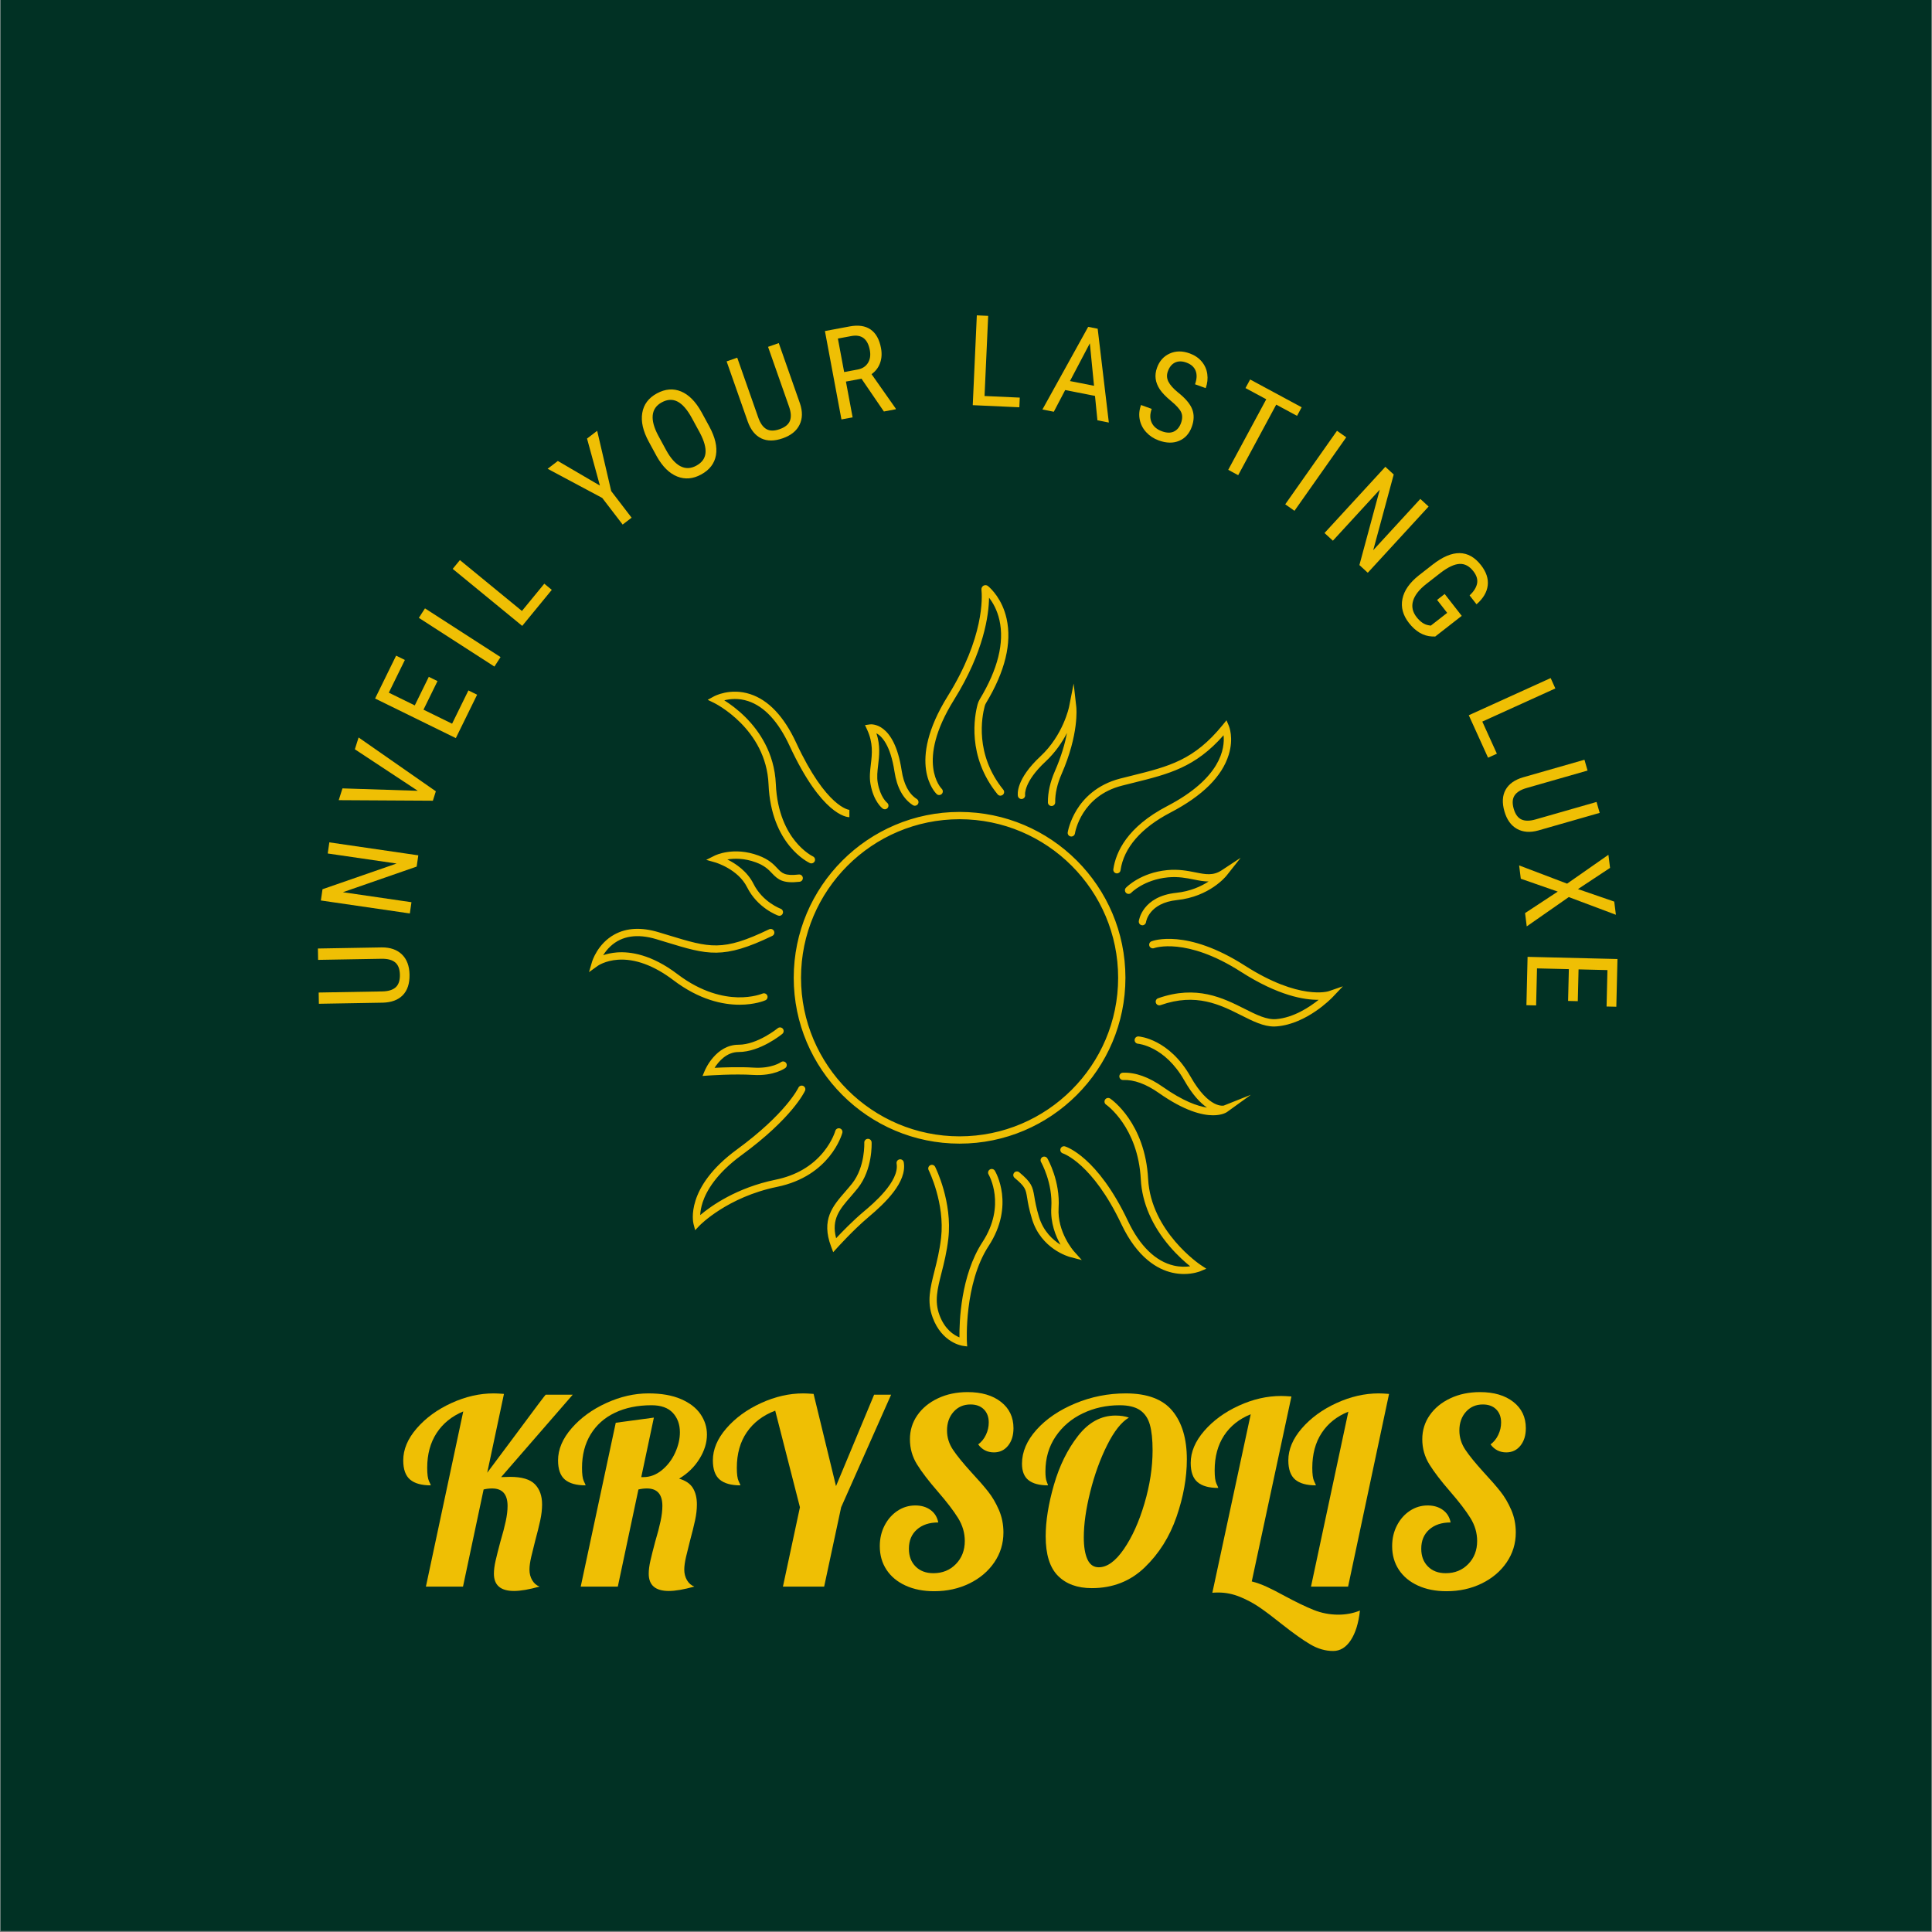 <svg version="1.0" preserveAspectRatio="xMidYMid meet" height="3024" viewBox="0 0 2268 2268" zoomAndPan="magnify" width="3024" xmlns:xlink="http://www.w3.org/1999/xlink" xmlns="http://www.w3.org/2000/svg"><rect x="0" y="0" width="2268" height="2268" fill="#808080" stroke="none"/><defs><g></g><clipPath id="5dc1c5ae04"><path clip-rule="nonzero" d="M 0.5 0 L 2267.5 0 L 2267.5 2267 L 0.5 2267 Z M 0.5 0"></path></clipPath><clipPath id="a1e1cf79fc"><path clip-rule="nonzero" d="M 691.438 686.469 L 1576.816 686.469 L 1576.816 1580.949 L 691.438 1580.949 Z M 691.438 686.469"></path></clipPath></defs><g clip-path="url(#5dc1c5ae04)"><path fill-rule="nonzero" fill-opacity="1" d="M 0.5 0 L 2267.5 0 L 2267.5 2267 L 0.5 2267 Z M 0.5 0" fill="#ffffff"></path><path fill-rule="nonzero" fill-opacity="1" d="M 0.5 0 L 2267.5 0 L 2267.5 2267 L 0.5 2267 Z M 0.5 0" fill="#013124"></path></g><g clip-path="url(#a1e1cf79fc)"><path fill-rule="nonzero" fill-opacity="1" d="M 1126.465 1342.523 C 1019.105 1342.523 931.77 1255.191 931.77 1147.832 C 931.77 1040.473 1019.105 953.141 1126.465 953.141 C 1233.82 953.141 1321.156 1040.473 1321.156 1147.832 C 1321.156 1255.191 1233.82 1342.523 1126.465 1342.523 Z M 1126.465 961.695 C 1023.805 961.695 940.324 1045.223 940.324 1147.832 C 940.324 1250.441 1023.852 1333.969 1126.465 1333.969 C 1229.121 1333.969 1312.602 1250.488 1312.602 1147.832 C 1312.602 1045.172 1229.074 961.695 1126.465 961.695 Z M 1135.395 1580.602 L 1130.27 1579.895 C 1129.285 1579.754 1105.781 1576.324 1094.828 1546.617 C 1087.918 1527.91 1091.961 1512.117 1096.992 1492.094 C 1099.812 1480.953 1103.008 1468.309 1104.746 1453.078 C 1109.402 1412.656 1090.363 1373.969 1090.129 1373.594 C 1089.047 1371.48 1089.941 1368.895 1092.055 1367.859 C 1094.172 1366.777 1096.758 1367.672 1097.789 1369.785 C 1098.637 1371.48 1118.191 1411.148 1113.254 1454.066 C 1111.422 1469.859 1108.18 1482.785 1105.266 1494.207 C 1100.375 1513.527 1096.852 1527.484 1102.82 1543.703 C 1109.117 1560.766 1119.977 1567.441 1126.324 1569.977 C 1126.086 1551.93 1127.734 1497.309 1153.352 1458.062 C 1181.602 1414.77 1160.73 1379.141 1160.543 1378.766 C 1159.32 1376.742 1159.977 1374.109 1162 1372.887 C 1164.02 1371.668 1166.652 1372.324 1167.875 1374.348 C 1168.863 1375.992 1191.66 1415.004 1160.543 1462.715 C 1131.633 1506.992 1135.02 1574.773 1135.066 1575.477 Z M 1389.875 1495.57 C 1385.691 1495.57 1380.992 1495.148 1375.918 1493.973 C 1359.23 1490.117 1335.398 1477.098 1316.363 1437.004 C 1282.473 1365.508 1248.109 1354.086 1247.734 1353.992 C 1245.48 1353.289 1244.211 1350.891 1244.914 1348.633 C 1245.621 1346.379 1247.969 1345.109 1250.227 1345.766 C 1251.777 1346.238 1288.348 1357.848 1324.117 1433.336 C 1337.984 1462.621 1356.598 1480.719 1377.844 1485.652 C 1385.551 1487.438 1392.273 1487.203 1397.16 1486.5 C 1391.191 1481.703 1382.309 1473.902 1373.238 1463.324 C 1352.414 1439.07 1340.617 1411.809 1339.207 1384.5 C 1335.961 1322.875 1298.828 1296.977 1298.453 1296.742 C 1296.48 1295.426 1296.008 1292.746 1297.324 1290.773 C 1298.641 1288.797 1301.32 1288.328 1303.293 1289.645 C 1304.988 1290.773 1344.328 1318.27 1347.809 1384.074 C 1351.051 1445.652 1408.773 1484.523 1409.383 1484.898 L 1416.105 1489.367 L 1408.68 1492.469 C 1408.254 1492.609 1400.875 1495.57 1389.875 1495.57 Z M 1269.922 1479.211 L 1256.195 1475.641 C 1254.832 1475.266 1222.258 1466.379 1211.496 1431.082 C 1207.969 1419.516 1206.699 1411.902 1205.809 1406.309 C 1204.066 1395.781 1203.645 1393.289 1191.047 1382.711 C 1189.215 1381.207 1188.98 1378.48 1190.531 1376.695 C 1192.035 1374.863 1194.762 1374.629 1196.547 1376.18 C 1210.883 1388.211 1212.199 1392.629 1214.27 1404.945 C 1215.16 1410.305 1216.383 1417.637 1219.719 1428.637 C 1224.891 1445.559 1235.984 1455.57 1244.961 1461.164 C 1239.18 1450.918 1232.977 1435.453 1234.152 1417.496 C 1235.984 1388.59 1222.258 1364.43 1222.117 1364.191 C 1220.941 1362.125 1221.648 1359.539 1223.668 1358.316 C 1225.738 1357.141 1228.32 1357.848 1229.543 1359.867 C 1230.156 1360.949 1244.727 1386.566 1242.707 1418.012 C 1240.918 1446.309 1260.332 1468.449 1260.52 1468.684 Z M 978.117 1469.953 L 975.625 1463.324 C 963.734 1431.691 977.555 1415.805 992.172 1398.977 C 994.852 1395.875 997.625 1392.676 1000.258 1389.387 C 1015.816 1369.785 1014.594 1341.68 1014.594 1341.395 C 1014.5 1339.047 1016.285 1337.023 1018.684 1336.883 C 1021.031 1336.742 1023.055 1338.574 1023.195 1340.973 C 1023.242 1342.242 1024.512 1372.652 1007.023 1394.746 C 1004.254 1398.223 1001.434 1401.469 998.707 1404.664 C 985.922 1419.328 975.625 1431.223 981.551 1453.547 C 988.41 1446.215 1001.289 1432.914 1014.027 1422.242 C 1024.465 1413.5 1056.145 1386.848 1052.527 1365.934 C 1052.102 1363.582 1053.699 1361.371 1056.004 1360.996 C 1058.355 1360.574 1060.562 1362.172 1060.938 1364.477 C 1064.934 1387.602 1039.176 1412.277 1019.48 1428.824 C 1001.762 1443.723 983.055 1464.547 982.863 1464.734 Z M 816.047 1444.148 L 814.117 1436.723 C 813.695 1434.98 803.918 1394.133 865.164 1349.34 C 922.84 1307.129 937.082 1277.188 937.223 1276.906 C 938.211 1274.742 940.75 1273.805 942.91 1274.789 C 945.074 1275.777 946.012 1278.316 945.027 1280.43 C 944.461 1281.699 930.078 1312.488 870.242 1356.25 C 840.77 1377.824 829.348 1398.035 824.93 1411.199 C 822.91 1417.309 822.156 1422.527 821.969 1426.426 C 834.613 1415.758 864.602 1394.277 910.43 1384.875 C 934.309 1379.988 953.348 1368.895 967.023 1351.926 C 977.27 1339.188 980.562 1327.719 980.562 1327.625 C 981.172 1325.367 983.57 1324.004 985.828 1324.617 C 988.082 1325.227 989.445 1327.578 988.836 1329.879 C 988.27 1331.949 974.355 1380.551 912.172 1393.289 C 853.836 1405.227 821.688 1438.227 821.359 1438.555 Z M 1424.047 1309.246 C 1411.262 1309.246 1390.535 1304.262 1360.453 1283.109 C 1345.316 1272.441 1331.168 1267.316 1318.477 1267.832 C 1316.078 1267.93 1314.105 1266.094 1314.012 1263.746 C 1313.918 1261.395 1315.75 1259.371 1318.102 1259.277 C 1332.719 1258.668 1348.605 1264.309 1365.34 1276.105 C 1388.75 1292.559 1405.574 1298.48 1416.902 1300.172 C 1409.102 1294.812 1399.84 1285.227 1390.16 1268.164 C 1367.312 1227.973 1336.246 1225.293 1335.914 1225.246 C 1333.566 1225.059 1331.777 1223.039 1331.969 1220.641 C 1332.156 1218.293 1334.176 1216.504 1336.574 1216.691 C 1338.031 1216.785 1372.578 1219.797 1397.633 1263.934 C 1419.395 1302.242 1436.551 1297.871 1436.691 1297.824 L 1468.422 1285.18 L 1440.5 1305.344 C 1440.078 1305.672 1434.906 1309.246 1424.047 1309.246 Z M 824.695 1263.086 L 827.422 1256.648 C 827.938 1255.426 840.441 1226.422 867 1226.422 C 889.184 1226.422 912.734 1207.246 912.969 1207.059 C 914.801 1205.555 917.48 1205.836 918.984 1207.621 C 920.488 1209.453 920.207 1212.133 918.422 1213.637 C 917.34 1214.531 892.242 1234.977 867 1234.977 C 852.945 1234.977 843.543 1246.164 838.844 1253.543 C 849.277 1252.98 868.457 1252.273 884.719 1253.309 C 905.871 1254.625 916.684 1246.965 916.777 1246.871 C 918.703 1245.461 921.336 1245.883 922.746 1247.762 C 924.156 1249.645 923.781 1252.324 921.898 1253.73 C 921.383 1254.109 908.738 1263.367 884.156 1261.863 C 861.453 1260.453 831.98 1262.57 831.699 1262.57 Z M 1495.73 1205.035 C 1483.18 1205.035 1471.055 1198.926 1457.141 1191.922 C 1432.273 1179.418 1404.117 1165.223 1362.379 1179.934 C 1360.168 1180.734 1357.68 1179.559 1356.926 1177.305 C 1356.129 1175.094 1357.301 1172.602 1359.559 1171.852 C 1404.73 1155.918 1435.941 1171.617 1461.039 1184.262 C 1474.953 1191.262 1486.988 1197.328 1498.27 1196.34 C 1518.574 1194.602 1537.094 1182.379 1548 1173.684 C 1531.312 1173.918 1500.664 1168.984 1456.621 1140.734 C 1392.32 1099.559 1355.234 1112.859 1354.859 1113 C 1352.648 1113.848 1350.156 1112.719 1349.312 1110.559 C 1348.465 1108.348 1349.547 1105.902 1351.754 1105.012 C 1353.402 1104.352 1392.836 1089.688 1461.277 1133.496 C 1525.578 1174.672 1559.422 1163.719 1559.797 1163.578 L 1576.438 1157.844 L 1564.355 1170.582 C 1563.133 1171.852 1534.227 1201.84 1499.113 1204.848 C 1497.895 1204.988 1496.812 1205.035 1495.73 1205.035 Z M 868.176 1179.465 C 848.527 1179.465 820.934 1173.777 790.289 1150.512 C 767.867 1133.496 745.445 1125.223 725.375 1126.633 C 710.332 1127.668 701.73 1133.777 701.637 1133.871 L 691.438 1141.203 L 694.961 1129.172 C 695.199 1128.324 701.449 1107.785 721.52 1096.879 C 735.715 1089.172 753.012 1088.324 772.941 1094.293 C 777.031 1095.516 780.887 1096.691 784.555 1097.82 C 833.484 1112.719 848.246 1117.23 902.863 1090.91 C 904.98 1089.875 907.562 1090.77 908.598 1092.93 C 909.633 1095.047 908.738 1097.629 906.578 1098.664 C 848.949 1126.445 830.758 1120.898 782.062 1106.043 C 778.395 1104.918 774.543 1103.742 770.5 1102.52 C 748.078 1095.797 730.027 1098.57 716.773 1110.746 C 713.012 1114.176 710.191 1117.984 708.078 1121.32 C 712.309 1119.863 717.715 1118.594 724.059 1118.078 C 739.617 1116.855 764.672 1120.285 795.41 1143.648 C 823.941 1165.316 849.512 1170.348 865.918 1170.77 C 883.688 1171.191 894.918 1166.445 895.062 1166.398 C 897.223 1165.457 899.762 1166.445 900.703 1168.605 C 901.641 1170.77 900.652 1173.309 898.492 1174.246 C 897.551 1174.672 886.176 1179.465 868.176 1179.465 Z M 1341.133 1086.207 C 1340.945 1086.207 1340.758 1086.207 1340.523 1086.16 C 1338.172 1085.832 1336.574 1083.719 1336.855 1081.367 C 1336.996 1080.191 1341.133 1052.27 1380.852 1048.09 C 1397.398 1046.348 1410.09 1040.473 1418.785 1034.785 C 1413.051 1034.785 1407.363 1033.656 1401.535 1032.484 C 1392.883 1030.742 1383.062 1028.816 1371.074 1029.945 C 1342.918 1032.672 1328.113 1047.852 1327.973 1048.043 C 1326.328 1049.734 1323.648 1049.828 1321.906 1048.184 C 1320.215 1046.535 1320.121 1043.812 1321.766 1042.117 C 1322.473 1041.414 1338.969 1024.445 1370.23 1021.438 C 1383.438 1020.168 1393.918 1022.234 1403.18 1024.07 C 1415.305 1026.512 1424.094 1028.254 1434.156 1021.625 L 1456.434 1006.961 L 1439.891 1027.875 C 1439.09 1028.863 1419.914 1052.602 1381.746 1056.598 C 1348.984 1060.027 1345.457 1081.555 1345.316 1082.496 C 1345.035 1084.656 1343.199 1086.207 1341.133 1086.207 Z M 914.945 1075.07 C 914.473 1075.07 914.004 1074.977 913.535 1074.832 C 912.547 1074.504 889.23 1065.996 876.965 1041.461 C 866.34 1020.215 839.926 1012.504 839.641 1012.41 L 829.02 1009.402 L 838.891 1004.469 C 839.785 1003.996 861.219 993.562 890.266 1004.281 C 902.723 1008.887 908.129 1014.621 912.5 1019.273 C 917.906 1025.008 921.195 1028.488 937.695 1026.605 C 940.043 1026.324 942.16 1028.016 942.441 1030.367 C 942.723 1032.719 941.031 1034.832 938.68 1035.113 C 919.27 1037.324 913.488 1032.812 906.246 1025.148 C 902.301 1020.965 897.832 1016.219 887.258 1012.316 C 873.625 1007.289 861.828 1007.57 853.836 1008.934 C 863.66 1013.773 877.152 1022.754 884.578 1037.605 C 895.25 1058.945 916.117 1066.656 916.355 1066.75 C 918.562 1067.547 919.738 1069.992 918.938 1072.25 C 918.328 1073.988 916.684 1075.07 914.945 1075.07 Z M 1311.191 1025.289 C 1311.004 1025.289 1310.77 1025.289 1310.578 1025.242 C 1308.23 1024.914 1306.633 1022.754 1306.961 1020.402 C 1309.922 1000.098 1323.27 970.766 1370.133 946.324 C 1433.59 913.281 1437.961 878.262 1436.363 863.125 C 1403.18 900.871 1372.25 908.578 1330.32 918.969 C 1326.09 920 1321.719 921.129 1317.207 922.258 C 1269.449 934.43 1262.164 976.594 1261.883 978.379 C 1261.508 980.73 1259.297 982.328 1256.996 981.953 C 1254.645 981.578 1253.047 979.414 1253.422 977.062 C 1253.516 976.547 1255.492 964.422 1264.047 950.555 C 1271.941 937.77 1287.266 921.082 1315.094 913.938 C 1319.605 912.762 1323.977 911.68 1328.254 910.648 C 1372.484 899.648 1401.723 892.363 1435.281 851.094 L 1439.797 845.547 L 1442.57 852.078 C 1442.805 852.645 1448.492 866.367 1442.426 885.969 C 1434.625 911.445 1411.594 934.289 1374.082 953.844 C 1339.535 971.848 1319.23 995.254 1315.422 1021.531 C 1315.141 1023.738 1313.305 1025.289 1311.191 1025.289 Z M 952.5 1013.539 C 951.891 1013.539 951.277 1013.398 950.715 1013.164 C 948.832 1012.316 905.168 991.402 902.207 920.801 C 899.434 855.324 838.844 825.43 838.23 825.145 L 830.758 821.527 L 838.043 817.531 C 838.797 817.109 857.316 807.191 880.723 814.852 C 902.16 821.855 920.301 841.035 934.59 871.82 C 970.172 948.438 996.918 950.742 997.203 950.742 L 997.105 950.742 L 997.105 959.297 C 993.91 959.297 964.676 956.945 926.836 875.395 C 913.629 846.957 897.27 829.328 878.234 823.031 C 866.906 819.27 856.848 820.445 850.219 822.137 C 856.562 826.086 865.824 832.668 875.227 842.066 C 890.594 857.438 909.207 883.48 910.762 920.379 C 912.219 954.457 923.969 975.75 933.605 987.594 C 943.992 1000.426 954.238 1005.312 954.332 1005.359 C 956.449 1006.348 957.387 1008.887 956.402 1011.047 C 955.648 1012.602 954.098 1013.539 952.5 1013.539 Z M 1038.707 950.035 C 1037.812 950.035 1036.969 949.754 1036.168 949.191 C 1035.746 948.863 1025.547 941.152 1021.879 920.328 C 1020.516 912.434 1021.363 905.055 1022.301 897.203 C 1023.758 884.984 1025.215 872.34 1017.883 856.449 L 1015.438 851.188 L 1021.172 850.387 C 1022.348 850.199 1049.707 847.051 1058.449 904.395 C 1060.938 920.707 1066.91 931.988 1076.262 937.957 C 1078.238 939.227 1078.848 941.906 1077.578 943.879 C 1076.309 945.852 1073.629 946.465 1071.656 945.195 C 1060.188 937.816 1052.902 924.559 1050.035 905.711 C 1045.332 874.973 1035.414 864.395 1028.836 860.777 C 1033.582 875.254 1032.172 887.332 1030.855 898.191 C 1030.012 905.383 1029.211 912.199 1030.387 918.824 C 1033.395 935.984 1041.246 942.234 1041.34 942.328 C 1043.172 943.785 1043.547 946.465 1042.137 948.297 C 1041.293 949.426 1040.023 950.035 1038.707 950.035 Z M 1234.434 946.184 C 1232.082 946.184 1230.156 944.301 1230.156 941.953 C 1230.016 930.344 1232.789 918.027 1238.336 905.289 C 1246.043 887.613 1250.273 872.387 1252.578 860.398 C 1247.031 871.117 1238.945 883.242 1227.242 894.148 C 1201.672 917.934 1203.316 932.832 1203.363 932.973 C 1203.785 935.324 1202.188 937.488 1199.883 937.91 C 1197.535 938.332 1195.324 936.734 1194.902 934.383 C 1194.574 932.457 1192.41 914.832 1221.414 887.852 C 1248.203 862.938 1254.973 829.941 1255.02 829.613 L 1260.379 802.441 L 1263.48 829.941 C 1263.621 831.211 1266.773 861.668 1246.184 908.719 C 1241.105 920.328 1238.57 931.469 1238.711 941.859 C 1238.758 944.207 1236.828 946.184 1234.48 946.184 C 1234.434 946.184 1234.434 946.184 1234.434 946.184 Z M 1174.406 934.055 C 1173.141 934.055 1171.918 933.492 1171.07 932.457 C 1134.832 887.805 1143.996 840.234 1147.664 826.695 C 1148.227 824.676 1149.027 822.703 1150.152 820.867 C 1171.398 785.664 1179.156 754.453 1173.281 728.082 C 1170.555 715.906 1165.43 707.258 1161.059 701.664 C 1160.777 721.5 1155.324 764.746 1119.93 821.527 C 1074.336 894.758 1105.125 925.594 1105.453 925.922 C 1107.145 927.57 1107.238 930.297 1105.594 931.988 C 1103.949 933.68 1101.223 933.773 1099.531 932.129 C 1098.027 930.719 1063.43 896.121 1112.645 817.016 C 1155.465 748.246 1153.066 700.961 1152.129 692.172 C 1151.941 690.242 1152.926 688.41 1154.617 687.469 C 1156.359 686.578 1158.426 686.766 1159.883 688.035 C 1163.691 691.23 1176.57 703.5 1181.648 726.203 C 1188.039 754.828 1179.906 788.152 1157.535 825.285 C 1156.828 826.461 1156.312 827.637 1155.98 828.906 C 1152.598 841.457 1144.137 885.547 1177.793 927.051 C 1179.297 928.887 1179.016 931.609 1177.18 933.066 C 1176.336 933.727 1175.395 934.055 1174.406 934.055 Z M 1174.406 934.055" fill="#efbf04"></path></g><g fill-opacity="1" fill="#efbf04"><g transform="translate(471.56, 1862.52)"><g><path d="M 131.844 5.141 C 116.113 5.141 108.25 -1.613 108.25 -15.125 C 108.25 -19.551 108.906 -24.641 110.219 -30.391 C 111.531 -36.141 113.395 -43.547 115.812 -52.609 C 118.633 -62.086 120.75 -70.148 122.156 -76.797 C 123.57 -83.453 124.281 -89.398 124.281 -94.641 C 124.281 -108.348 118.234 -115.203 106.141 -115.203 C 102.711 -115.203 99.383 -114.801 96.156 -114 L 71.969 0 L 28.422 0 L 72.266 -205.625 C 58.766 -199.977 48.332 -191.508 40.969 -180.219 C 33.613 -168.938 29.938 -155.332 29.938 -139.406 C 29.938 -131.945 30.641 -126.754 32.047 -123.828 C 33.461 -120.898 34.172 -119.238 34.172 -118.844 C 23.285 -118.844 15.172 -121.109 9.828 -125.641 C 4.484 -130.18 1.812 -137.691 1.812 -148.172 C 1.812 -161.078 7.102 -173.625 17.688 -185.812 C 28.27 -198.008 41.828 -207.891 58.359 -215.453 C 74.891 -223.016 91.422 -226.797 107.953 -226.797 C 110.773 -226.797 114.805 -226.594 120.047 -226.188 L 100.391 -133.656 L 131.547 -175.391 C 156.336 -208.848 168.832 -225.477 169.031 -225.281 L 200.781 -225.281 L 116.719 -128.516 L 127.312 -128.812 C 141.02 -128.812 150.691 -125.938 156.328 -120.188 C 161.973 -114.445 164.797 -106.539 164.797 -96.469 C 164.797 -90.613 164.086 -84.41 162.672 -77.859 C 161.266 -71.305 159.254 -63.191 156.641 -53.516 C 155.023 -47.273 153.508 -41.129 152.094 -35.078 C 150.688 -29.023 149.984 -23.984 149.984 -19.953 C 149.984 -15.316 151.039 -11.18 153.156 -7.547 C 155.27 -3.922 158.145 -1.406 161.781 0 C 149.477 3.426 139.5 5.141 131.844 5.141 Z M 131.844 5.141"></path></g></g></g><g fill-opacity="1" fill="#efbf04"><g transform="translate(653.297, 1862.52)"><g><path d="M 131.844 5.141 C 116.113 5.141 108.25 -1.613 108.25 -15.125 C 108.25 -19.551 108.906 -24.641 110.219 -30.391 C 111.531 -36.141 113.395 -43.547 115.812 -52.609 C 118.633 -62.086 120.75 -70.148 122.156 -76.797 C 123.57 -83.453 124.281 -89.398 124.281 -94.641 C 124.281 -108.348 118.234 -115.203 106.141 -115.203 C 102.91 -115.203 99.582 -114.801 96.156 -114 L 71.969 0 L 28.422 0 L 69.547 -192.328 L 114.297 -198.375 L 99.484 -128.516 L 101.906 -128.516 C 109.77 -128.516 117.023 -131.234 123.672 -136.672 C 130.328 -142.117 135.52 -148.926 139.25 -157.094 C 142.977 -165.258 144.844 -173.27 144.844 -181.125 C 144.844 -190.406 142.07 -198.02 136.531 -203.969 C 130.988 -209.914 122.672 -212.891 111.578 -212.891 C 95.254 -212.891 80.941 -209.961 68.641 -204.109 C 56.348 -198.266 46.82 -189.797 40.062 -178.703 C 33.312 -167.617 29.938 -154.52 29.938 -139.406 C 29.938 -131.945 30.641 -126.754 32.047 -123.828 C 33.461 -120.898 34.172 -119.238 34.172 -118.844 C 23.285 -118.844 15.172 -121.109 9.828 -125.641 C 4.484 -130.18 1.812 -137.691 1.812 -148.172 C 1.812 -161.078 7.102 -173.625 17.688 -185.812 C 28.27 -198.008 41.828 -207.891 58.359 -215.453 C 74.891 -223.016 91.422 -226.797 107.953 -226.797 C 123.066 -226.797 135.766 -224.578 146.047 -220.141 C 156.336 -215.703 164 -209.801 169.031 -202.438 C 174.07 -195.082 176.594 -187.07 176.594 -178.406 C 176.594 -168.938 173.672 -159.461 167.828 -149.984 C 161.984 -140.504 154.02 -132.742 143.938 -126.703 C 151.594 -124.484 156.984 -120.801 160.109 -115.656 C 163.234 -110.52 164.797 -104.125 164.797 -96.469 C 164.797 -90.613 164.086 -84.41 162.672 -77.859 C 161.266 -71.305 159.254 -63.191 156.641 -53.516 C 155.023 -47.273 153.508 -41.129 152.094 -35.078 C 150.688 -29.023 149.984 -23.984 149.984 -19.953 C 149.984 -15.316 151.039 -11.18 153.156 -7.547 C 155.27 -3.922 158.145 -1.406 161.781 0 C 149.477 3.426 139.5 5.141 131.844 5.141 Z M 131.844 5.141"></path></g></g></g><g fill-opacity="1" fill="#efbf04"><g transform="translate(835.035, 1862.52)"><g><path d="M 104.016 -93.141 L 75 -206.531 C 60.676 -201.094 49.582 -192.676 41.719 -181.281 C 33.863 -169.895 29.938 -155.938 29.938 -139.406 C 29.938 -131.945 30.641 -126.754 32.047 -123.828 C 33.461 -120.898 34.172 -119.238 34.172 -118.844 C 23.285 -118.844 15.172 -121.109 9.828 -125.641 C 4.484 -130.18 1.812 -137.691 1.812 -148.172 C 1.812 -161.078 7.102 -173.625 17.688 -185.812 C 28.27 -198.008 41.828 -207.891 58.359 -215.453 C 74.891 -223.016 91.422 -226.797 107.953 -226.797 C 110.773 -226.797 114.805 -226.594 120.047 -226.188 L 146.359 -117.938 L 191.109 -225.281 L 211.062 -225.281 L 152.406 -93.141 L 132.453 0 L 84.062 0 Z M 104.016 -93.141"></path></g></g></g><g fill-opacity="1" fill="#efbf04"><g transform="translate(1022.518, 1862.52)"><g><path d="M 74.078 5.438 C 61.379 5.438 50.191 3.223 40.516 -1.203 C 30.836 -5.641 23.379 -11.836 18.141 -19.797 C 12.898 -27.766 10.281 -36.988 10.281 -47.469 C 10.281 -56.344 12.145 -64.406 15.875 -71.656 C 19.602 -78.914 24.641 -84.66 30.984 -88.891 C 37.336 -93.129 44.348 -95.25 52.016 -95.25 C 59.066 -95.25 65.008 -93.484 69.844 -89.953 C 74.688 -86.43 77.711 -81.547 78.922 -75.297 C 68.441 -75.297 60.078 -72.52 53.828 -66.969 C 47.578 -61.426 44.453 -53.922 44.453 -44.453 C 44.453 -35.785 47.07 -28.828 52.312 -23.578 C 57.551 -18.336 64.504 -15.719 73.172 -15.719 C 83.859 -15.719 92.676 -19.297 99.625 -26.453 C 106.582 -33.609 110.062 -42.629 110.062 -53.516 C 110.062 -62.992 107.441 -71.969 102.203 -80.438 C 96.961 -88.906 89.102 -99.188 78.625 -111.281 C 67.738 -123.781 59.52 -134.516 53.969 -143.484 C 48.426 -152.453 45.656 -162.281 45.656 -172.969 C 45.656 -183.445 48.578 -192.867 54.422 -201.234 C 60.273 -209.609 68.344 -216.211 78.625 -221.047 C 88.906 -225.891 100.492 -228.312 113.391 -228.312 C 129.723 -228.312 142.773 -224.477 152.547 -216.812 C 162.328 -209.156 167.219 -198.875 167.219 -185.969 C 167.219 -177.5 165.098 -170.645 160.859 -165.406 C 156.629 -160.164 151.086 -157.547 144.234 -157.547 C 136.578 -157.547 130.43 -160.672 125.797 -166.922 C 129.629 -169.742 132.648 -173.473 134.859 -178.109 C 137.078 -182.742 138.188 -187.582 138.188 -192.625 C 138.188 -199.07 136.27 -204.211 132.438 -208.047 C 128.613 -211.879 123.375 -213.797 116.719 -213.797 C 108.656 -213.797 102.051 -210.922 96.906 -205.172 C 91.77 -199.422 89.203 -192.113 89.203 -183.25 C 89.203 -175.188 91.52 -167.676 96.156 -160.719 C 100.789 -153.758 108.051 -144.836 117.938 -133.953 C 126 -125.285 132.5 -117.828 137.438 -111.578 C 142.375 -105.328 146.602 -98.117 150.125 -89.953 C 153.656 -81.797 155.422 -72.977 155.422 -63.5 C 155.422 -50.602 151.844 -38.91 144.688 -28.422 C 137.531 -17.941 127.754 -9.676 115.359 -3.625 C 102.961 2.414 89.203 5.438 74.078 5.438 Z M 74.078 5.438"></path></g></g></g><g fill-opacity="1" fill="#efbf04"><g transform="translate(1194.882, 1862.52)"><g><path d="M 86.781 1.812 C 69.852 1.812 56.598 -3.023 47.016 -12.703 C 37.441 -22.379 32.656 -37.801 32.656 -58.969 C 32.656 -76.906 35.879 -97.062 42.328 -119.438 C 48.785 -141.82 58.211 -160.973 70.609 -176.891 C 83.004 -192.816 97.672 -200.781 114.609 -200.781 C 120.648 -200.781 125.891 -199.977 130.328 -198.375 C 121.461 -193.125 112.945 -182.332 104.781 -166 C 96.613 -149.676 90.008 -131.438 84.969 -111.281 C 79.926 -91.125 77.406 -73.281 77.406 -57.75 C 77.406 -46.863 78.816 -38.297 81.641 -32.047 C 84.461 -25.797 88.898 -22.672 94.953 -22.672 C 104.828 -22.672 114.648 -29.773 124.422 -43.984 C 134.203 -58.203 142.27 -76.098 148.625 -97.672 C 154.977 -119.242 158.156 -140.008 158.156 -159.969 C 158.156 -172.469 157.094 -182.492 154.969 -190.047 C 152.852 -197.609 148.973 -203.305 143.328 -207.141 C 137.68 -210.973 129.719 -212.891 119.438 -212.891 C 103.914 -212.891 89.504 -209.711 76.203 -203.359 C 62.898 -197.004 52.266 -187.93 44.297 -176.141 C 36.336 -164.348 32.359 -150.691 32.359 -135.172 C 32.359 -129.723 32.859 -125.738 33.859 -123.219 C 34.867 -120.695 35.375 -119.238 35.375 -118.844 C 25.301 -118.844 17.691 -120.859 12.547 -124.891 C 7.41 -128.922 4.844 -135.367 4.844 -144.234 C 4.844 -158.148 10.535 -171.457 21.922 -184.156 C 33.316 -196.852 48.438 -207.133 67.281 -215 C 86.133 -222.863 105.941 -226.797 126.703 -226.797 C 151.898 -226.797 170.145 -219.941 181.438 -206.234 C 192.727 -192.523 198.375 -173.57 198.375 -149.375 C 198.375 -127.812 194.336 -105.336 186.266 -81.953 C 178.203 -58.566 165.754 -38.758 148.922 -22.531 C 132.086 -6.301 111.375 1.812 86.781 1.812 Z M 86.781 1.812"></path></g></g></g><g fill-opacity="1" fill="#efbf04"><g transform="translate(1395.973, 1862.52)"><g><path d="M 169.031 75.594 C 159.957 75.594 151.035 73.02 142.266 67.875 C 133.504 62.738 122.367 54.832 108.859 44.156 C 98.773 36.082 90.156 29.578 83 24.641 C 75.844 19.703 68.082 15.52 59.719 12.094 C 51.352 8.664 42.836 6.953 34.172 6.953 C 31.148 6.953 28.832 7.051 27.219 7.25 L 72.266 -202.297 C 58.766 -196.859 48.332 -188.539 40.969 -177.344 C 33.613 -166.156 29.938 -152.5 29.938 -136.375 C 29.938 -128.914 30.641 -123.723 32.047 -120.797 C 33.461 -117.879 34.172 -116.219 34.172 -115.812 C 23.285 -115.812 15.172 -118.078 9.828 -122.609 C 4.484 -127.148 1.812 -134.66 1.812 -145.141 C 1.812 -158.047 7.102 -170.598 17.688 -182.797 C 28.27 -194.992 41.828 -204.867 58.359 -212.422 C 74.891 -219.984 91.422 -223.766 107.953 -223.766 C 110.773 -223.766 114.805 -223.566 120.047 -223.172 L 73.484 -6.047 C 79.129 -4.641 84.922 -2.578 90.859 0.141 C 96.805 2.867 104.016 6.551 112.484 11.188 C 125.586 18.238 136.773 23.629 146.047 27.359 C 155.328 31.086 165.004 32.953 175.078 32.953 C 184.148 32.953 192.617 31.344 200.484 28.125 C 198.867 42.844 195.289 54.43 189.75 62.891 C 184.207 71.359 177.301 75.594 169.031 75.594 Z M 169.031 75.594"></path></g></g></g><g fill-opacity="1" fill="#efbf04"><g transform="translate(1510.579, 1862.52)"><g><path d="M 72.266 -205.328 C 58.766 -199.879 48.332 -191.562 40.969 -180.375 C 33.613 -169.188 29.938 -155.531 29.938 -139.406 C 29.938 -131.945 30.641 -126.754 32.047 -123.828 C 33.461 -120.898 34.172 -119.238 34.172 -118.844 C 23.285 -118.844 15.172 -121.109 9.828 -125.641 C 4.484 -130.18 1.812 -137.691 1.812 -148.172 C 1.812 -161.078 7.102 -173.625 17.688 -185.812 C 28.27 -198.008 41.828 -207.891 58.359 -215.453 C 74.891 -223.016 91.422 -226.797 107.953 -226.797 C 110.773 -226.797 114.805 -226.594 120.047 -226.188 L 71.969 0 L 28.422 0 Z M 72.266 -205.328"></path></g></g></g><g fill-opacity="1" fill="#efbf04"><g transform="translate(1623.976, 1862.52)"><g><path d="M 74.078 5.438 C 61.379 5.438 50.191 3.223 40.516 -1.203 C 30.836 -5.641 23.379 -11.836 18.141 -19.797 C 12.898 -27.766 10.281 -36.988 10.281 -47.469 C 10.281 -56.344 12.145 -64.406 15.875 -71.656 C 19.602 -78.914 24.641 -84.66 30.984 -88.891 C 37.336 -93.129 44.348 -95.25 52.016 -95.25 C 59.066 -95.25 65.008 -93.484 69.844 -89.953 C 74.688 -86.43 77.711 -81.547 78.922 -75.297 C 68.441 -75.297 60.078 -72.52 53.828 -66.969 C 47.578 -61.426 44.453 -53.922 44.453 -44.453 C 44.453 -35.785 47.07 -28.828 52.312 -23.578 C 57.551 -18.336 64.504 -15.719 73.172 -15.719 C 83.859 -15.719 92.676 -19.297 99.625 -26.453 C 106.582 -33.609 110.062 -42.629 110.062 -53.516 C 110.062 -62.992 107.441 -71.969 102.203 -80.438 C 96.961 -88.906 89.102 -99.188 78.625 -111.281 C 67.738 -123.781 59.52 -134.516 53.969 -143.484 C 48.426 -152.453 45.656 -162.281 45.656 -172.969 C 45.656 -183.445 48.578 -192.867 54.422 -201.234 C 60.273 -209.609 68.344 -216.211 78.625 -221.047 C 88.906 -225.891 100.492 -228.312 113.391 -228.312 C 129.723 -228.312 142.773 -224.477 152.547 -216.812 C 162.328 -209.156 167.219 -198.875 167.219 -185.969 C 167.219 -177.5 165.098 -170.645 160.859 -165.406 C 156.629 -160.164 151.086 -157.547 144.234 -157.547 C 136.578 -157.547 130.43 -160.672 125.797 -166.922 C 129.629 -169.742 132.648 -173.473 134.859 -178.109 C 137.078 -182.742 138.188 -187.582 138.188 -192.625 C 138.188 -199.07 136.27 -204.211 132.438 -208.047 C 128.613 -211.879 123.375 -213.797 116.719 -213.797 C 108.656 -213.797 102.051 -210.922 96.906 -205.172 C 91.77 -199.422 89.203 -192.113 89.203 -183.25 C 89.203 -175.188 91.52 -167.676 96.156 -160.719 C 100.789 -153.758 108.051 -144.836 117.938 -133.953 C 126 -125.285 132.5 -117.828 137.438 -111.578 C 142.375 -105.328 146.602 -98.117 150.125 -89.953 C 153.656 -81.797 155.422 -72.977 155.422 -63.5 C 155.422 -50.602 151.844 -38.91 144.688 -28.422 C 137.531 -17.941 127.754 -9.676 115.359 -3.625 C 102.961 2.414 89.203 5.438 74.078 5.438 Z M 74.078 5.438"></path></g></g></g><g fill-opacity="1" fill="#efbf04"><g transform="translate(480.022, 1185.94)"><g><path d="M -106.828 -72.469 L -31.812 -73.766 C -21.801 -73.836 -13.914 -71.07 -8.156 -65.469 C -2.406 -59.863 0.555 -51.969 0.734 -41.781 C 0.91 -31.344 -1.719 -23.316 -7.156 -17.703 C -12.602 -12.098 -20.441 -9.16 -30.672 -8.891 L -105.688 -7.594 L -105.922 -20.797 L -31.422 -22.094 C -24.316 -22.207 -19.035 -23.805 -15.578 -26.891 C -12.129 -29.973 -10.461 -34.867 -10.578 -41.578 C -10.703 -48.336 -12.539 -53.195 -16.094 -56.156 C -19.656 -59.113 -24.988 -60.535 -32.094 -60.422 L -106.594 -59.125 Z M -106.828 -72.469"></path></g></g></g><g fill-opacity="1" fill="#efbf04"><g transform="translate(479.464, 1083.571)"><g><path d="M 11.594 -79.484 L 9.672 -66.281 L -76.922 -36.188 L 3.562 -24.453 L 1.641 -11.25 L -102.797 -26.484 L -100.875 -39.688 L -13.906 -69.859 L -94.75 -81.656 L -92.844 -94.719 Z M 11.594 -79.484"></path></g></g></g><g fill-opacity="1" fill="#efbf04"><g transform="translate(497.332, 974.103)"><g><path d="M -6.875 -45.766 L -80.766 -94.5 L -76.375 -108.375 L 14.312 -45.188 L 10.812 -34.141 L -99.688 -34.781 L -95.312 -48.609 Z M -6.875 -45.766"></path></g></g></g><g fill-opacity="1" fill="#efbf04"><g transform="translate(530.084, 876.701)"><g><path d="M -16.5 -77.141 L -32.953 -43.609 L 0.625 -27.141 L 19.797 -66.188 L 30.016 -61.172 L 5.016 -10.219 L -89.75 -56.703 L -65.078 -107.016 L -54.797 -101.969 L -73.641 -63.562 L -43.172 -48.625 L -26.719 -82.156 Z M -16.5 -77.141"></path></g></g></g><g fill-opacity="1" fill="#efbf04"><g transform="translate(573.922, 792.565)"><g><path d="M 13.672 -21.203 L 6.484 -10.062 L -82.219 -67.25 L -75.031 -78.391 Z M 13.672 -21.203"></path></g></g></g><g fill-opacity="1" fill="#efbf04"><g transform="translate(605.824, 743.545)"><g><path d="M 6.875 -26.328 L 33.125 -58.328 L 41.922 -51.109 L 7.219 -8.797 L -74.391 -75.734 L -65.938 -86.047 Z M 6.875 -26.328"></path></g></g></g><g fill-opacity="1" fill="#efbf04"><g transform="translate(665.823, 673.929)"><g></g></g></g><g fill-opacity="1" fill="#efbf04"><g transform="translate(705.389, 635.388)"><g><path d="M -1.156 -65.359 L -16.266 -120.547 L -4.359 -129.672 L 12.109 -58.891 L 36.062 -27.656 L 25.547 -19.594 L 1.594 -50.828 L -62.516 -85.078 L -50.547 -94.25 Z M -1.156 -65.359"></path></g></g></g><g fill-opacity="1" fill="#efbf04"><g transform="translate(783.132, 577.088)"><g><path d="M 49.531 -76.438 C 56.414 -63.781 59.02 -52.566 57.344 -42.797 C 55.664 -33.035 49.859 -25.453 39.922 -20.047 C 30.367 -14.848 21.016 -14.066 11.859 -17.703 C 2.711 -21.336 -5.266 -29.172 -12.078 -41.203 L -21.562 -58.656 C -28.301 -71.051 -30.844 -82.25 -29.188 -92.25 C -27.539 -102.258 -21.812 -109.93 -12 -115.266 C -2.238 -120.566 7.195 -121.336 16.312 -117.578 C 25.438 -113.816 33.453 -105.727 40.359 -93.312 Z M 29.047 -86.344 C 23.711 -96.156 18.145 -102.578 12.344 -105.609 C 6.551 -108.648 0.344 -108.367 -6.281 -104.766 C -12.695 -101.273 -16.234 -96.219 -16.891 -89.594 C -17.555 -82.969 -15.348 -74.926 -10.266 -65.469 L -1.234 -48.844 C 3.922 -39.375 9.492 -33.047 15.484 -29.859 C 21.484 -26.68 27.75 -26.867 34.281 -30.422 C 40.82 -33.984 44.414 -38.91 45.062 -45.203 C 45.707 -51.504 43.52 -59.422 38.5 -68.953 Z M 29.047 -86.344"></path></g></g></g><g fill-opacity="1" fill="#efbf04"><g transform="translate(879.064, 526.95)"><g><path d="M 35.141 -124.203 L 60 -53.422 C 63.219 -43.941 63.07 -35.586 59.562 -28.359 C 56.062 -21.141 49.5 -15.836 39.875 -12.453 C 30.031 -8.992 21.586 -8.961 14.547 -12.359 C 7.516 -15.766 2.258 -22.285 -1.219 -31.922 L -26.078 -102.703 L -13.625 -107.078 L 11.062 -36.781 C 13.414 -30.07 16.598 -25.562 20.609 -23.25 C 24.617 -20.945 29.789 -20.906 36.125 -23.125 C 42.508 -25.375 46.547 -28.648 48.234 -32.953 C 49.93 -37.266 49.602 -42.773 47.25 -49.484 L 22.562 -119.781 Z M 35.141 -124.203"></path></g></g></g><g fill-opacity="1" fill="#efbf04"><g transform="translate(976.595, 494.465)"><g><path d="M 34.703 -49.922 L 16.453 -46.516 L 24.297 -4.547 L 11.188 -2.094 L -8.203 -105.844 L 20.859 -111.281 C 31.023 -113.176 39.219 -111.969 45.438 -107.656 C 51.656 -103.344 55.719 -96.078 57.625 -85.859 C 58.82 -79.441 58.453 -73.578 56.516 -68.266 C 54.586 -62.961 51.258 -58.617 46.531 -55.234 L 74.891 -14.891 L 75.047 -14.031 L 61 -11.406 Z M 14.359 -57.703 L 30.188 -60.656 C 35.645 -61.676 39.672 -64.25 42.266 -68.375 C 44.867 -72.5 45.617 -77.508 44.516 -83.406 C 42.035 -96.695 34.766 -102.211 22.703 -99.953 L 7.016 -97.031 Z M 14.359 -57.703"></path></g></g></g><g fill-opacity="1" fill="#efbf04"><g transform="translate(1075.203, 478.64)"><g></g></g></g><g fill-opacity="1" fill="#efbf04"><g transform="translate(1130.564, 475.116)"><g><path d="M 25.203 -10.234 L 66.562 -8.359 L 66.047 3 L 11.359 0.516 L 16.141 -104.922 L 29.469 -104.312 Z M 25.203 -10.234"></path></g></g></g><g fill-opacity="1" fill="#efbf04"><g transform="translate(1220.648, 480.111)"><g><path d="M 64.781 -15.344 L 29.781 -22.219 L 16.438 3.234 L 3.062 0.609 L 56.766 -96.406 L 67.938 -94.219 L 81.031 15.922 L 67.641 13.281 Z M 35.406 -32.781 L 63.641 -27.234 L 58.734 -77.109 Z M 35.406 -32.781"></path></g></g></g><g fill-opacity="1" fill="#efbf04"><g transform="translate(1323.268, 502.119)"><g><path d="M 63.141 -5.531 C 64.93 -10.488 64.961 -14.77 63.234 -18.375 C 61.504 -21.977 57.594 -26.297 51.5 -31.328 C 45.406 -36.359 41 -40.914 38.281 -45 C 35.57 -49.094 33.938 -53.234 33.375 -57.422 C 32.812 -61.609 33.352 -65.973 35 -70.516 C 37.844 -78.391 42.805 -83.922 49.891 -87.109 C 56.973 -90.297 64.766 -90.352 73.266 -87.281 C 79.086 -85.176 83.801 -81.992 87.406 -77.734 C 91.008 -73.484 93.195 -68.594 93.969 -63.062 C 94.75 -57.539 94.133 -52.008 92.125 -46.469 L 79.578 -51.016 C 81.797 -57.141 82.035 -62.414 80.297 -66.844 C 78.566 -71.281 74.926 -74.5 69.375 -76.5 C 64.332 -78.32 59.914 -78.328 56.125 -76.516 C 52.332 -74.711 49.52 -71.266 47.688 -66.172 C 46.164 -61.984 46.395 -57.938 48.375 -54.031 C 50.352 -50.133 54.082 -45.941 59.562 -41.453 C 68.156 -34.691 73.695 -28.18 76.188 -21.922 C 78.688 -15.672 78.555 -8.734 75.797 -1.109 C 72.879 6.941 67.93 12.438 60.953 15.375 C 53.973 18.32 45.988 18.172 37 14.922 C 31.227 12.836 26.352 9.648 22.375 5.359 C 18.406 1.066 15.848 -3.863 14.703 -9.438 C 13.555 -15.02 14.051 -20.766 16.188 -26.672 L 28.75 -22.125 C 26.531 -16 26.52 -10.609 28.719 -5.953 C 30.914 -1.305 34.969 2.082 40.875 4.219 C 46.363 6.207 51.004 6.289 54.797 4.469 C 58.598 2.656 61.379 -0.676 63.141 -5.531 Z M 63.141 -5.531"></path></g></g></g><g fill-opacity="1" fill="#efbf04"><g transform="translate(1413.637, 536.333)"><g><path d="M 108.969 -48.156 L 84.531 -61.328 L 39.891 21.5 L 28.203 15.203 L 72.844 -67.625 L 48.469 -80.766 L 53.906 -90.844 L 114.406 -58.234 Z M 108.969 -48.156"></path></g></g></g><g fill-opacity="1" fill="#efbf04"><g transform="translate(1498.976, 585.118)"><g><path d="M 20.625 14.531 L 9.781 6.891 L 70.547 -79.406 L 81.391 -71.766 Z M 20.625 14.531"></path></g></g></g><g fill-opacity="1" fill="#efbf04"><g transform="translate(1546.495, 618.024)"><g><path d="M 59.156 54.344 L 49.328 45.312 L 73.234 -43.188 L 18.203 16.719 L 8.375 7.688 L 79.781 -70.047 L 89.609 -61.016 L 65.562 27.844 L 120.844 -32.328 L 130.562 -23.391 Z M 59.156 54.344"></path></g></g></g><g fill-opacity="1" fill="#efbf04"><g transform="translate(1626.881, 694.241)"><g><path d="M 57.969 52.969 L 54.266 52.938 C 44.023 52.457 34.953 47.148 27.047 37.016 C 20.023 28.016 17.492 18.625 19.453 8.844 C 21.41 -0.926 27.801 -10.117 38.625 -18.734 L 54.969 -31.5 C 66.625 -40.594 77.176 -45.066 86.625 -44.922 C 96.082 -44.785 104.438 -40.07 111.688 -30.781 C 117.875 -22.852 120.504 -14.93 119.578 -7.016 C 118.66 0.898 114.281 8.289 106.438 15.156 L 98.281 4.688 C 103.125 0.227 106.047 -4.363 107.047 -9.094 C 108.047 -13.82 106.598 -18.688 102.703 -23.688 C 98.035 -29.676 92.664 -32.535 86.594 -32.266 C 80.52 -31.992 73.148 -28.566 64.484 -21.984 L 47.516 -8.75 C 39.129 -2.207 33.941 4.406 31.953 11.094 C 29.973 17.789 31.32 24.133 36 30.125 C 40.395 35.758 45.113 38.973 50.156 39.766 L 52.781 40.188 L 71.984 25.203 L 60.125 10 L 69.047 3.047 L 89.062 28.719 Z M 57.969 52.969"></path></g></g></g><g fill-opacity="1" fill="#efbf04"><g transform="translate(1691.242, 781.537)"><g></g></g></g><g fill-opacity="1" fill="#efbf04"><g transform="translate(1719.516, 829.274)"><g><path d="M 20.578 17.812 L 37.688 55.5 L 27.328 60.203 L 4.703 10.359 L 100.812 -33.266 L 106.328 -21.109 Z M 20.578 17.812"></path></g></g></g><g fill-opacity="1" fill="#efbf04"><g transform="translate(1755.947, 911.878)"><g><path d="M 121.938 42.375 L 49.797 63.031 C 40.16 65.688 31.836 65.051 24.828 61.125 C 17.828 57.207 12.922 50.348 10.109 40.547 C 7.234 30.504 7.695 22.07 11.5 15.25 C 15.301 8.426 22.109 3.562 31.922 0.656 L 104.062 -20 L 107.703 -7.312 L 36.062 13.203 C 29.238 15.16 24.555 18.07 22.016 21.938 C 19.484 25.812 19.141 30.973 20.984 37.422 C 22.848 43.93 25.879 48.156 30.078 50.094 C 34.285 52.031 39.801 52.02 46.625 50.062 L 118.266 29.547 Z M 121.938 42.375"></path></g></g></g><g fill-opacity="1" fill="#efbf04"><g transform="translate(1782.724, 1011.037)"><g><path d="M 69.672 32.672 L 112.266 47.359 L 114.188 62.828 L 58.875 42.047 L 9.531 76.469 L 7.578 60.859 L 45.938 35.625 L 2.562 20.5 L 0.609 4.891 L 56.906 26.297 L 105.422 -7.594 L 107.328 7.797 Z M 69.672 32.672"></path></g></g></g><g fill-opacity="1" fill="#efbf04"><g transform="translate(1793.53, 1111.877)"><g><path d="M 47.266 63.141 L 48.172 25.812 L 10.781 24.922 L 9.734 68.406 L -1.641 68.125 L -0.281 11.375 L 105.234 13.922 L 103.891 69.953 L 92.438 69.688 L 93.469 26.922 L 59.562 26.094 L 58.656 63.422 Z M 47.266 63.141"></path></g></g></g></svg>